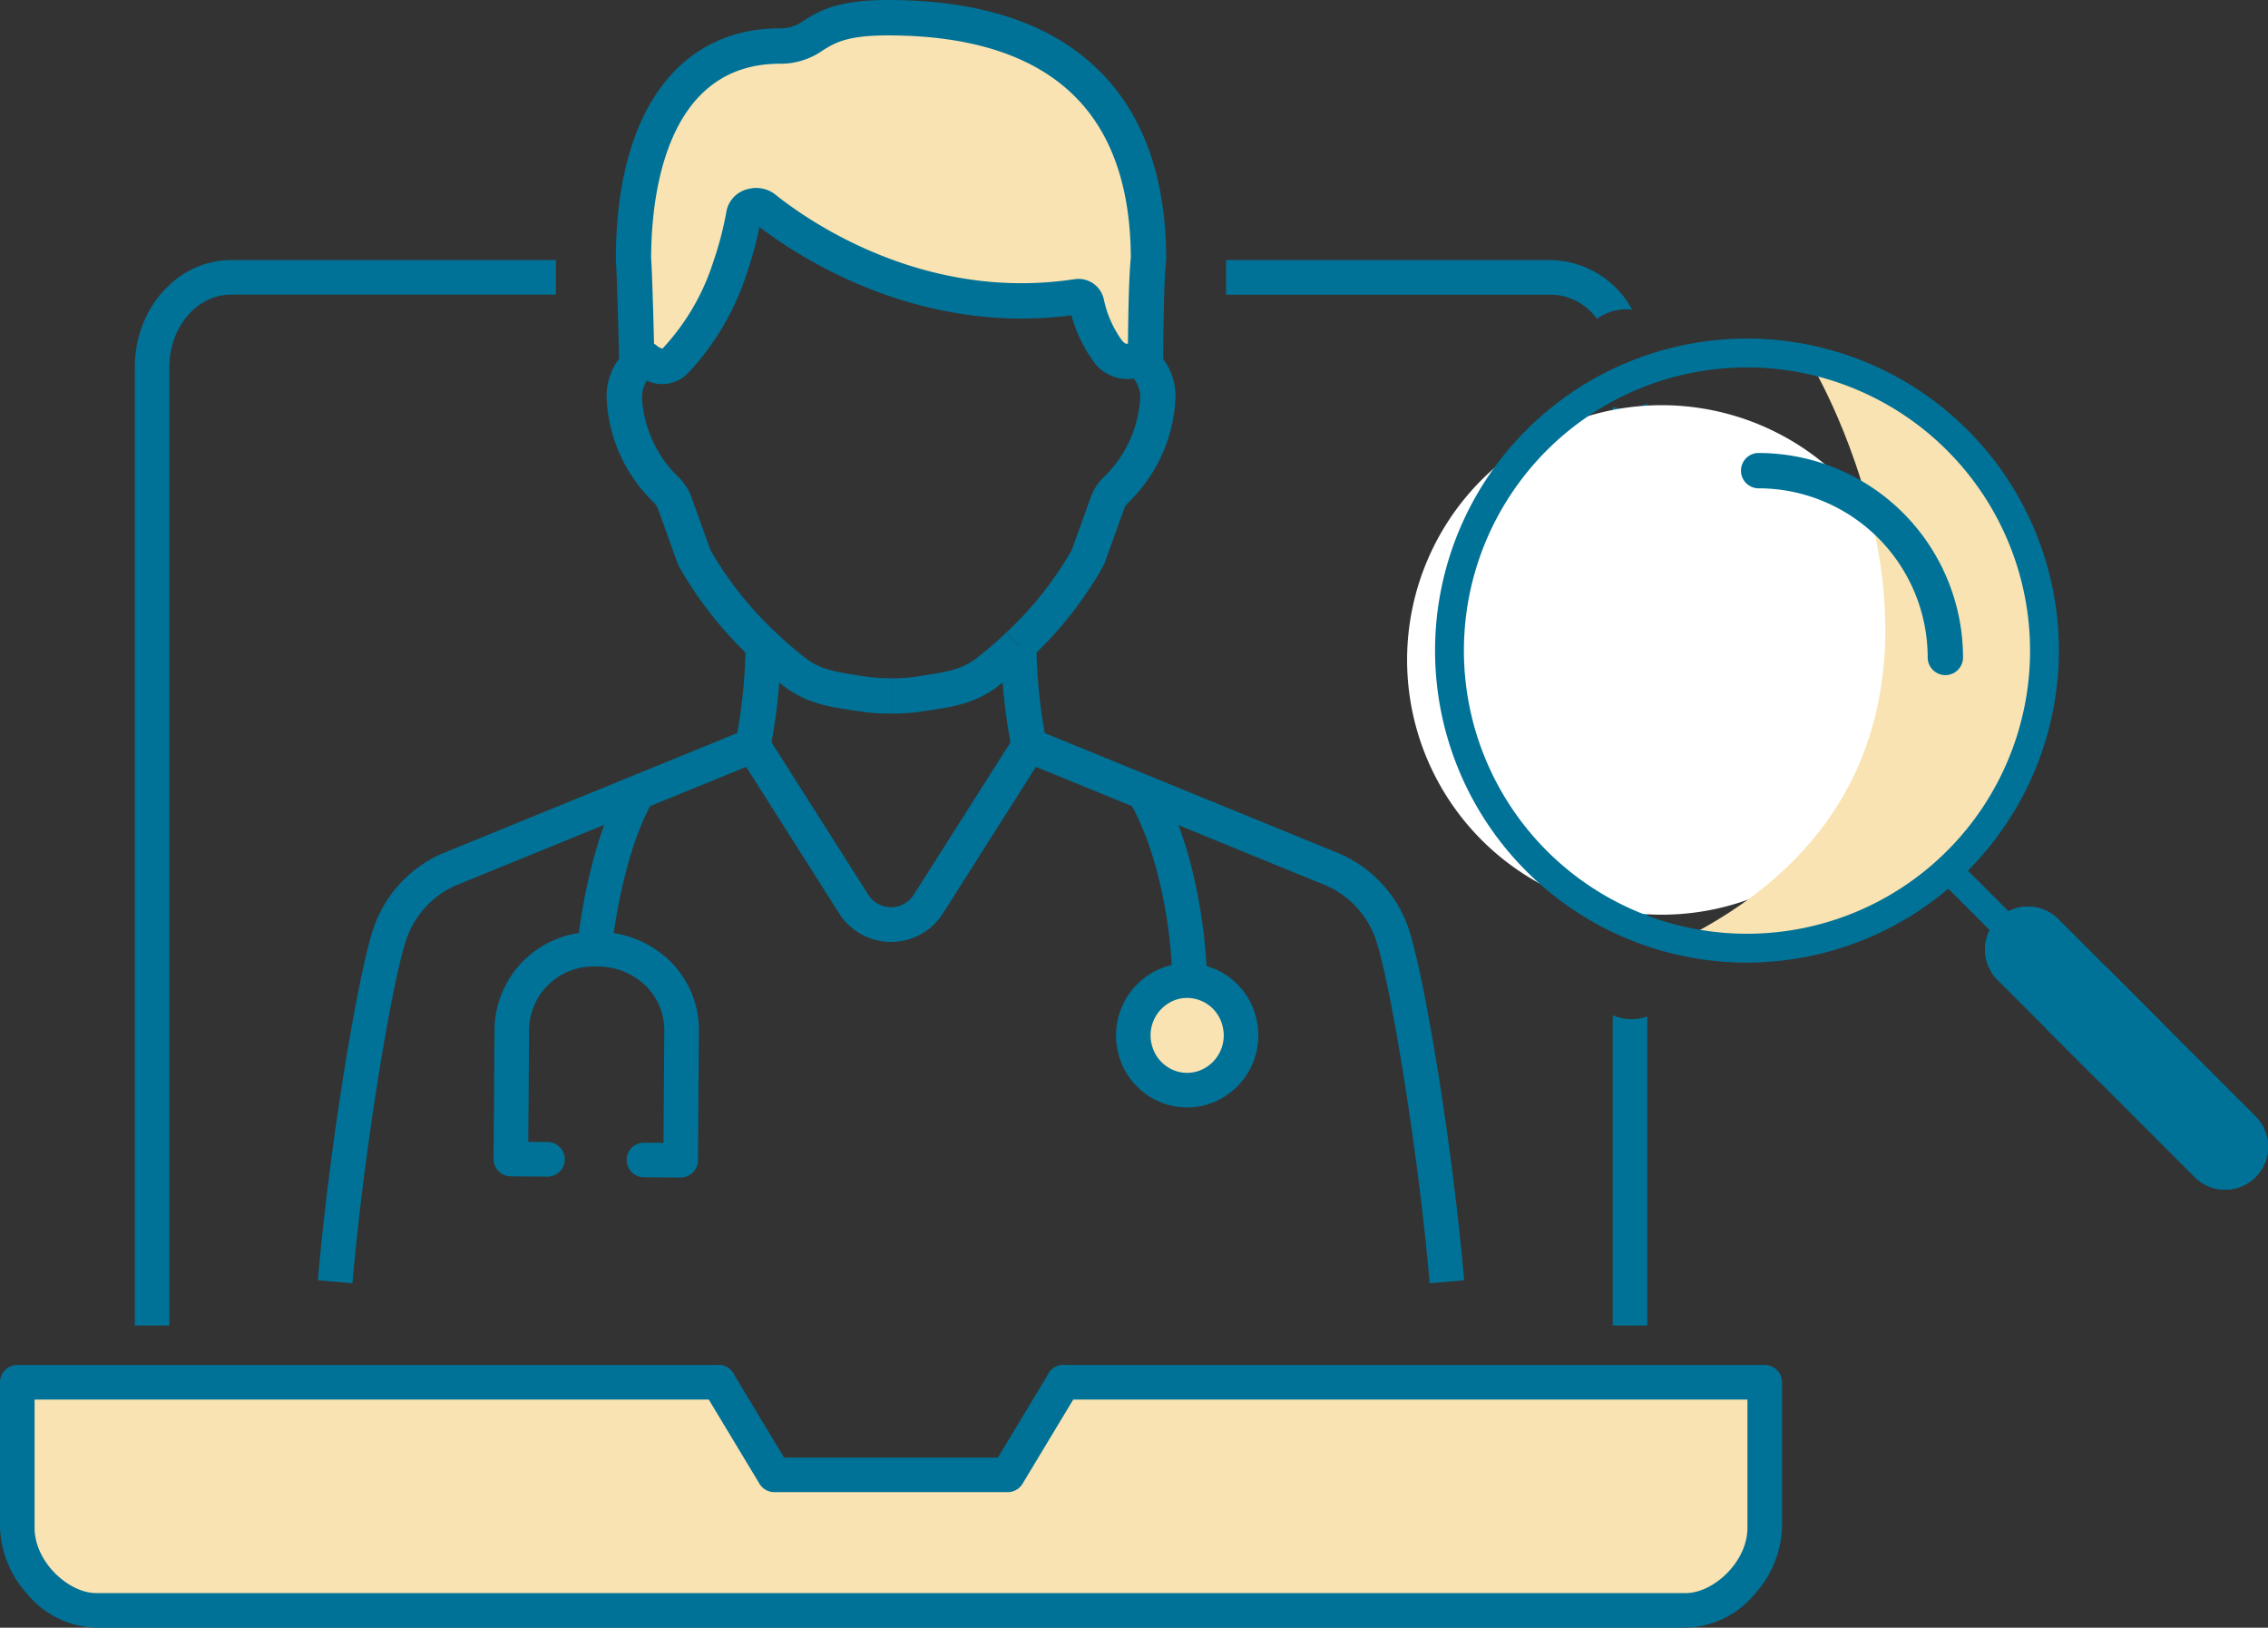 <svg id="docFinderIcon" xmlns="http://www.w3.org/2000/svg" xmlns:xlink="http://www.w3.org/1999/xlink" width="227.312" height="163.086" viewBox="0 0 227.312 163.086">
  <rect x="0" y="0" width="227.312" height="163.086" fill="#333333" stroke="none"/>
  <defs>
    <clipPath id="clip-path">
      <rect id="Rectangle_1969" data-name="Rectangle 1969" width="227.312" height="163.086" fill="none"/>
    </clipPath>
  </defs>
  <g id="Group_533" data-name="Group 533" clip-path="url(#clip-path)">
    <path id="Path_3474" data-name="Path 3474" d="M181.131,479.037v14.575c0,3.656-3.537,8.28-7.9,8.28H13.889c-4.353,0-7.9-4.623-7.9-8.28V479.037H76.277l5.588,9.275h23.393l5.588-9.275h70.284Z" transform="translate(-4.26 -340.539)" fill="#f9e3b2"/>
    <path id="Path_3475" data-name="Path 3475" d="M398.521,339.859a5.4,5.4,0,0,1,4.929,3.964,5.5,5.5,0,0,1-3.7,6.79,5.382,5.382,0,0,1-6.672-3.759,5.5,5.5,0,0,1,3.7-6.79,5.247,5.247,0,0,1,1.744-.2" transform="translate(-279.283 -241.595)" fill="#f9e3b2"/>
    <path id="Path_3476" data-name="Path 3476" d="M271.216,30.3c-.235,1.9-.291,7.831-.3,10.657l-.005.005a3.311,3.311,0,0,0-.9-.62,2.3,2.3,0,0,1-3-.984,12.575,12.575,0,0,1-2.006-4.618.831.831,0,0,0-.933-.665c-15.524,2.366-27.506-5.755-31.35-8.832A1.344,1.344,0,0,0,231.567,25a1.126,1.126,0,0,0-.9.779,35.019,35.019,0,0,1-1.386,5.345,24.579,24.579,0,0,1-5.448,9.326c-1.319,1.416-3.029-.108-3.029-.108a3.389,3.389,0,0,0-.866.585c-.061-2.593-.2-8.593-.341-10.629C219.591,23.275,221.369,9,234.222,8.962c4.09-.017,2.951-2.838,10.841-2.838,24.153-.012,26.153,16.389,26.153,24.18" transform="translate(-156.108 -4.353)" fill="#f9e3b2"/>
    <path id="Path_3477" data-name="Path 3477" d="M113.649,307.944l-3.453-.3c1.185-13.722,3.987-30.426,5.517-35.107a12.645,12.645,0,0,1,6.83-7.606l.053-.023,30.551-12.471a1.733,1.733,0,0,1,2.118.675l10.081,15.877a2.7,2.7,0,0,0,4.587,0l10.079-15.875a1.734,1.734,0,0,1,2.119-.675l30.507,12.477.043.018a12.606,12.606,0,0,1,6.89,7.635c1.531,4.692,4.331,21.385,5.51,35.076l-3.453.3c-1.128-13.1-3.886-29.807-5.353-34.3a9.14,9.14,0,0,0-4.972-5.528L182.161,256.2l-9.3,14.654a6.162,6.162,0,0,1-10.438,0l-9.3-14.653-29.182,11.912a9.171,9.171,0,0,0-4.925,5.508c-1.464,4.481-4.224,21.2-5.358,34.328" transform="translate(-78.336 -179.363)" fill="#007297"/>
    <path id="Path_3478" data-name="Path 3478" d="M399.359,291.824h-3.466c0-.042,0-.084,0-.129,0-.027,0-.053,0-.08-.1-5.044-1.286-12.769-4.287-17.937l3-1.74c3.326,5.728,4.639,14.114,4.754,19.573.006.108.007.211.007.314" transform="translate(-278.382 -193.316)" fill="#007297"/>
    <path id="Path_3479" data-name="Path 3479" d="M394,348.3a7.023,7.023,0,0,1-3.411-.888,7.148,7.148,0,0,1-3.433-4.349h0a7.248,7.248,0,0,1,4.882-8.924,7.046,7.046,0,0,1,2.315-.271,7.122,7.122,0,0,1,6.511,5.225,7.241,7.241,0,0,1-4.886,8.924A7.049,7.049,0,0,1,394,348.3m-3.508-6.178a3.7,3.7,0,0,0,1.776,2.257,3.557,3.557,0,0,0,2.741.308,3.767,3.767,0,0,0,2.517-4.657,3.663,3.663,0,0,0-3.339-2.7,3.576,3.576,0,0,0-1.178.136,3.772,3.772,0,0,0-2.518,4.657" transform="translate(-275.025 -237.336)" fill="#007297"/>
    <path id="Path_3480" data-name="Path 3480" d="M203.514,288.611l-3.447-.363c.526-5,2-11.918,4.544-16.31l3,1.739c-2.277,3.924-3.629,10.5-4.1,14.933" transform="translate(-142.224 -193.317)" fill="#007297"/>
    <path id="Path_3481" data-name="Path 3481" d="M189.848,347.573h-.013l-3.672-.028a1.733,1.733,0,0,1,.013-3.466h.014l1.938.015.082-11.141a6.281,6.281,0,0,0-1.917-4.648,6.952,6.952,0,0,0-4.812-1.875c-.018,0-.035,0-.053,0-.041,0-.086,0-.132,0l-.059,0a6.414,6.414,0,0,0-6.577,6.412L174.578,344l1.934.015a1.733,1.733,0,0,1-.013,3.466h-.014l-3.666-.028A1.733,1.733,0,0,1,171.1,345.7l.095-12.881a9.894,9.894,0,0,1,9.938-9.851c.122-.006.239-.007.362-.007a10.406,10.406,0,0,1,7.2,2.838,9.709,9.709,0,0,1,2.985,7.176l-.095,12.875a1.733,1.733,0,0,1-1.733,1.72" transform="translate(-121.631 -229.589)" fill="#007297"/>
    <path id="Path_3482" data-name="Path 3482" d="M560.371,140.372a4.886,4.886,0,0,1-1.3-.18v51.779a4.77,4.77,0,0,1,3.466-.16v-51.97a4.873,4.873,0,0,1-2.163.53" transform="translate(-397.432 -99.411)" fill="#007297"/>
    <path id="Path_3483" data-name="Path 3483" d="M462.2,96.028a5.014,5.014,0,0,1,2.878-.959,4.953,4.953,0,0,1,.654.048,9.45,9.45,0,0,0-8.126-4.981H425.025V93.6H457.61a5.8,5.8,0,0,1,4.594,2.426" transform="translate(-302.143 -64.076)" fill="#007297"/>
    <path id="Path_3484" data-name="Path 3484" d="M560.986,352.241a4.835,4.835,0,0,1-1.918-.391v31.085h3.466V351.97a4.741,4.741,0,0,1-1.548.27" transform="translate(-397.432 -250.124)" fill="#007297"/>
    <path id="Path_3485" data-name="Path 3485" d="M50.183,196.888H46.717v-96.01c0-5.923,4.32-10.741,9.629-10.741H88.932V93.6H56.346c-3.4,0-6.163,3.264-6.163,7.275Z" transform="translate(-33.21 -64.077)" fill="#007297"/>
    <path id="Path_3486" data-name="Path 3486" d="M168.969,499.363H9.629a9.241,9.241,0,0,1-6.877-3.352A10.48,10.48,0,0,1,0,489.35V474.775a1.733,1.733,0,0,1,1.733-1.733H72.017a1.733,1.733,0,1,1,0,3.466H3.466V489.35c0,3.465,3.447,6.547,6.163,6.547h159.34c2.719,0,6.169-3.083,6.169-6.547V476.508H106.586a1.733,1.733,0,1,1,0-3.466h70.284a1.733,1.733,0,0,1,1.733,1.733V489.35a10.481,10.481,0,0,1-2.75,6.661,9.249,9.249,0,0,1-6.884,3.352" transform="translate(0 -336.277)" fill="#007297"/>
    <path id="Path_3487" data-name="Path 3487" d="M273.811,485.783H250.418a1.734,1.734,0,0,1-1.484-.838l-5.589-9.275a1.733,1.733,0,0,1,2.969-1.789l5.083,8.437h21.435l5.083-8.437a1.733,1.733,0,1,1,2.969,1.789l-5.588,9.275a1.735,1.735,0,0,1-1.485.838" transform="translate(-172.813 -336.277)" fill="#007297"/>
    <path id="Path_3488" data-name="Path 3488" d="M213.813,36.622l0-.2c-.06-2.515-.2-8.4-.333-10.349,0-.04,0-.08,0-.12-.011-14.446,6.116-23.087,16.391-23.114a3.9,3.9,0,0,0,2.5-.811c1.448-.9,3.249-2.026,8.35-2.026h.026C251.8,0,259.728,3.34,264.3,9.926c2.877,4.146,4.335,9.538,4.335,16.025a1.8,1.8,0,0,1-.013.216c-.16,1.295-.267,5.2-.289,10.448L264.79,36.6c.013-3.149.069-8.676.3-10.752-.014-5.706-1.26-10.384-3.7-13.9-3.868-5.576-10.818-8.4-20.654-8.4h-.025c-4.088,0-5.3.758-6.477,1.49a7.324,7.324,0,0,1-4.358,1.348c-11.584.031-12.858,13.606-12.862,19.512.138,2.077.271,7.72.336,10.447l0,.2Z" transform="translate(-151.753 -0.001)" fill="#007297"/>
    <path id="Path_3489" data-name="Path 3489" d="M238.8,117.811a20.094,20.094,0,0,1-3.408-.259c-.239-.033-.426-.065-.494-.077-2.383-.359-4.634-.7-6.925-2.481a40.644,40.644,0,0,1-3.188-2.762,38.181,38.181,0,0,1-7.29-9.269,1.78,1.78,0,0,1-.095-.217l-1.945-5.414A1.767,1.767,0,0,0,215,96.64a15.469,15.469,0,0,1-4.7-10.353,6.179,6.179,0,0,1,1.833-4.7,5.125,5.125,0,0,1,1.294-.875,1.771,1.771,0,0,1,1.947.273,1.384,1.384,0,0,0,.517.26c.009-.008.022-.02.038-.037a22.973,22.973,0,0,0,5.07-8.7,33.494,33.494,0,0,0,1.318-5.084,2.843,2.843,0,0,1,2.222-2.185,3.089,3.089,0,0,1,2.662.566c3.229,2.585,14.879,10.786,30,8.48a2.6,2.6,0,0,1,2.932,2.045,10.8,10.8,0,0,0,1.728,3.977c.324.468.55.486.726.421a1.524,1.524,0,0,1,1.577-.024,5.116,5.116,0,0,1,1.362.938,6.2,6.2,0,0,1,1.777,4.686,15.521,15.521,0,0,1-4.7,10.314,1.634,1.634,0,0,0-.448.674l-1.956,5.428a1.771,1.771,0,0,1-.091.21,37.878,37.878,0,0,1-7.285,9.272,1.772,1.772,0,0,1-1.225.492l0-1.773-1.222-1.276a35.051,35.051,0,0,0,6.534-8.236l1.91-5.3a5.141,5.141,0,0,1,1.382-2.089,12.019,12.019,0,0,0,3.565-7.723,2.947,2.947,0,0,0-.648-2.083,4.148,4.148,0,0,1-4.161-1.907,14.217,14.217,0,0,1-2.078-4.42c-15.3,1.982-27.156-5.712-31.264-8.853a36.15,36.15,0,0,1-1.264,4.614,26.283,26.283,0,0,1-5.823,9.947,3.607,3.607,0,0,1-4.213.83,3.283,3.283,0,0,0-.467,1.844,11.973,11.973,0,0,0,3.567,7.751,5.294,5.294,0,0,1,1.38,2.086l1.905,5.3a35.355,35.355,0,0,0,6.54,8.238,37.2,37.2,0,0,0,2.909,2.522c1.5,1.164,2.92,1.423,5.306,1.783l.051.008c.013,0,.172.031.4.063a16.635,16.635,0,0,0,2.9.222Zm18.941-40.023-.011,0,.011,0" transform="translate(-149.496 -46.313)" fill="#007297"/>
    <path id="Path_3490" data-name="Path 3490" d="M308.877,227.3v-3.541a16.412,16.412,0,0,0,2.866-.219c.256-.035.4-.062.422-.065l.058-.01c2.384-.358,3.8-.617,5.3-1.78a36.291,36.291,0,0,0,2.914-2.521l2.446,2.56a39.706,39.706,0,0,1-3.2,2.763c-2.285,1.775-4.535,2.118-6.915,2.476-.074.013-.262.045-.525.081a19.844,19.844,0,0,1-3.374.255" transform="translate(-219.575 -155.798)" fill="#007297"/>
    <path id="Path_3491" data-name="Path 3491" d="M348.076,233.81a55.2,55.2,0,0,1-1.072-9.88l-.025-.477c0-.031,0-.062,0-.093l1.827,0,1.712-.09.025.479a52.923,52.923,0,0,0,.98,9.238Z" transform="translate(-246.66 -158.717)" fill="#007297"/>
    <path id="Path_3492" data-name="Path 3492" d="M258.506,233.8l-3.445-.818a54.285,54.285,0,0,0,.985-9.443l.014-.28,3.536.179-.014.28a56.607,56.607,0,0,1-1.076,10.082" transform="translate(-181.318 -158.711)" fill="#007297"/>
    <path id="Path_3493" data-name="Path 3493" d="M495.262,147.9a25.525,25.525,0,1,0,36.1,0,25.528,25.528,0,0,0-36.1,0" transform="translate(-346.759 -99.825)" fill="#fff" fill-rule="evenodd"/>
    <path id="Path_3494" data-name="Path 3494" d="M596.741,127.562s22.895,38.978-12.99,57.15c0,0,27.984,5.173,34.449-21.814s-21.458-35.335-21.458-35.335" transform="translate(-414.978 -90.682)" fill="#f9e3b2"/>
    <path id="Path_3495" data-name="Path 3495" d="M727.137,357.481a4.27,4.27,0,0,1-3.041-1.252l-14.953-14.954,6.08-6.081,14.954,14.954a4.292,4.292,0,0,1-3.04,7.332" transform="translate(-504.117 -238.284)" fill="#007297" fill-rule="evenodd"/>
    <path id="Path_3496" data-name="Path 3496" d="M727.137,357.481a4.27,4.27,0,0,1-3.041-1.252l-14.953-14.954,6.08-6.081,14.954,14.954a4.292,4.292,0,0,1-3.04,7.332" transform="translate(-504.117 -238.284)" fill="#007297" fill-rule="evenodd"/>
    <path id="Path_3497" data-name="Path 3497" d="M689.251,321.4a4.3,4.3,0,0,1,6.08-6.081l10.218,10.218-6.08,6.081Z" transform="translate(-489.083 -223.263)" fill="#007297" fill-rule="evenodd"/>
    <path id="Path_3498" data-name="Path 3498" d="M689.251,321.4a4.3,4.3,0,0,1,6.08-6.081l10.218,10.218-6.08,6.081Z" transform="translate(-489.083 -223.263)" fill="#007297" fill-rule="evenodd"/>
    <rect id="Rectangle_1967" data-name="Rectangle 1967" width="2.643" height="9.269" transform="matrix(0.707, -0.707, 0.707, 0.707, 193.539, 87.294)" fill="#007297"/>
    <rect id="Rectangle_1968" data-name="Rectangle 1968" width="2.643" height="9.269" transform="matrix(0.707, -0.707, 0.707, 0.707, 193.539, 87.294)" fill="#007297"/>
    <path id="Path_3499" data-name="Path 3499" d="M627.2,181.135a.471.471,0,0,1-.471-.471,18.269,18.269,0,0,0-18.244-18.247h-.021a.471.471,0,0,1-.009-.941h.04a19.212,19.212,0,0,1,19.175,19.188.471.471,0,0,1-.47.471" transform="translate(-432.222 -114.79)" fill="#007297" fill-rule="evenodd"/>
    <path id="Path_3500" data-name="Path 3500" d="M624,179.236a1.774,1.774,0,0,1-1.772-1.772,16.967,16.967,0,0,0-16.943-16.946h-.066a1.772,1.772,0,0,1-.034-3.54l.039,0h.079a20.513,20.513,0,0,1,20.467,20.489A1.774,1.774,0,0,1,624,179.236" transform="translate(-429.023 -111.59)" fill="#007297"/>
    <path id="Path_3501" data-name="Path 3501" d="M528.745,179.867A31.263,31.263,0,1,1,560.007,148.6a31.3,31.3,0,0,1-31.263,31.263m0-59.634A28.372,28.372,0,1,0,557.116,148.6a28.4,28.4,0,0,0-28.371-28.371" transform="translate(-353.651 -83.416)" fill="#007297"/>
  </g>
</svg>
